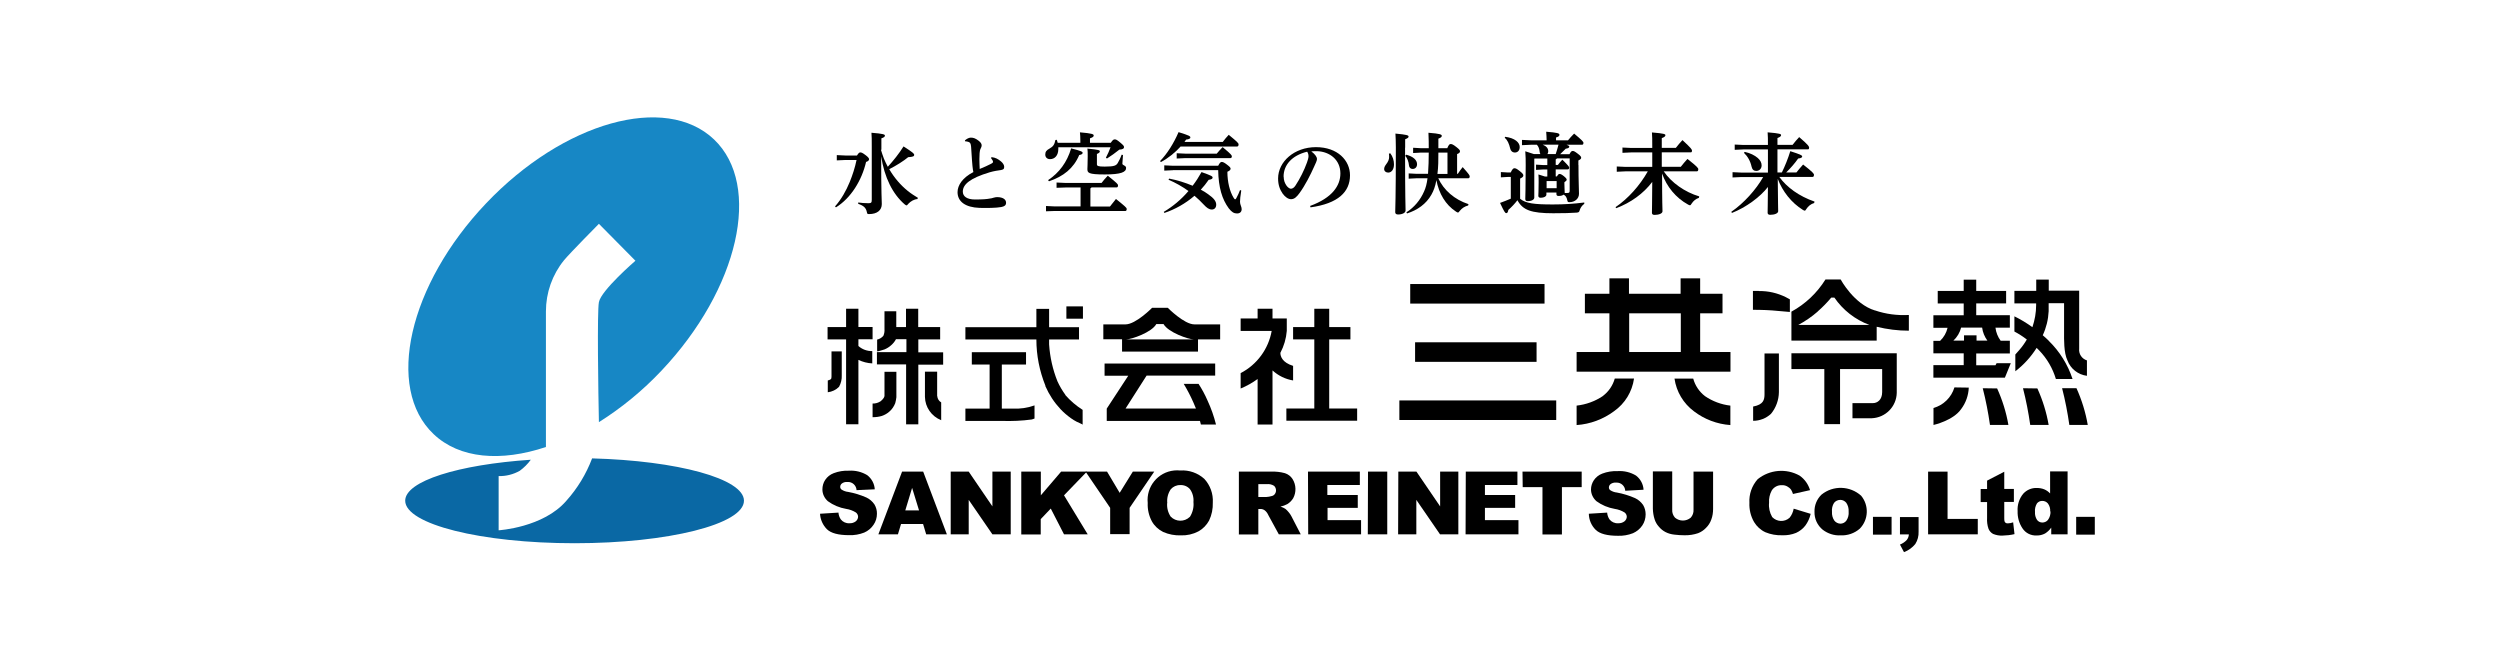 <?xml version="1.0" encoding="UTF-8"?>
<svg id="_レイヤー_2" data-name="レイヤー_2" xmlns="http://www.w3.org/2000/svg" viewBox="0 0 241.61 64.69">
  <defs>
    <style>
      .cls-1 {
        fill: #1787c5;
      }

      .cls-2 {
        fill: #fff;
      }

      .cls-3 {
        isolation: isolate;
      }

      .cls-4 {
        fill: #0a68a4;
      }
    </style>
  </defs>
  <g id="_レイヤー_4" data-name="レイヤー_4">
    <g>
      <rect class="cls-2" width="241.61" height="64.69"/>
      <g id="_レイヤー_2-2" data-name="レイヤー_2">
        <g id="_レイヤー_3" data-name="レイヤー_3">
          <g class="cls-3">
            <path d="M82.82,15.03c.16-.25.23-.3.32-.3.1,0,.2.02.55.29.26.2.3.31.3.36,0,.11-.08.21-.29.27-.41,1.78-1.47,3.5-2.91,4.39l-.09-.09c.61-.69,1.07-1.51,1.42-2.36.28-.69.51-1.4.66-2.13h-1.05l-.86.04v-.51l.86.04h1.09ZM85.14,14.48c.09.28.17.57.28.84s.24.53.38.8c.52-.57,1.11-1.3,1.52-1.97.91.58,1.03.7,1.03.81,0,.14-.09.2-.58.23-.43.36-1.14.81-1.83,1.16.47.81,1.08,1.53,1.8,2.11.31.25.63.45.97.66l-.05.12c-.32.02-.65.21-.88.46-.08.1-.12.15-.17.15-.04,0-.09-.03-.18-.1-1.16-1-1.96-2.6-2.27-4.64,0,3.64.06,4.33.06,4.61,0,.6-.45.97-1.23.97-.16,0-.18-.02-.21-.18-.09-.42-.29-.62-.84-.81v-.13c.27.04.63.07.98.07.27,0,.33-.05.33-.33v-5.1c0-.68,0-1.06-.03-1.38,1.16.09,1.3.17,1.3.27,0,.12-.08.18-.34.27v1.11Z"/>
            <path d="M95.85,15.19c.36.04.61.18.89.41.19.16.31.35.31.53,0,.21-.1.27-.35.31-.23.03-.64.09-1.05.21-1.9.57-2.6,1.17-2.6,1.87,0,.46.4.76,1.18.76s1.18-.04,1.42-.09c.15-.02.23-.03.36-.08.13-.04.27-.06.35-.06.59,0,.87.24.87.54,0,.26-.16.36-.47.42-.49.09-1.34.1-2.11.08-1.34-.05-2.11-.6-2.11-1.52,0-.66.48-1.4,1.53-1.94-.04-.17-.06-.33-.09-.61-.03-.23-.05-.65-.13-1.83-.03-.34-.1-.42-.24-.47-.11-.04-.21-.06-.33-.06l-.03-.09c.14-.12.36-.27.57-.27.24,0,.45.06.77.31.23.18.28.33.28.44,0,.1-.03.19-.09.29-.07.14-.1.29-.11.47,0,.15-.02.35-.02.57,0,.33.02.69.03.95.42-.18.79-.33,1.06-.48.18-.09.23-.15.23-.2s-.02-.09-.05-.16c-.03-.06-.07-.12-.14-.21l.05-.11Z"/>
            <path d="M104.41,13.8v-.14c0-.46-.02-.63-.04-.87,1.18.1,1.33.18,1.33.3,0,.13-.09.18-.36.28v.43h2.01c.2-.3.28-.33.39-.33s.2.03.54.32c.32.27.35.33.35.44,0,.11-.09.21-.45.23-.39.32-.81.61-1.2.86l-.1-.08c.17-.33.33-.67.45-1.01h-5.05c0,.06,0,.12,0,.18,0,.6-.33.97-.8.97-.28,0-.46-.18-.46-.44,0-.27.11-.42.41-.58.36-.2.48-.39.57-.83l.13-.02c.03.09.07.19.09.29h2.18ZM104.41,18.12h-1.44l-.86.03v-.51l.86.04h3.49c.18-.24.36-.45.6-.7.9.72.99.82.99.94,0,.13-.06.19-.12.19h-2.44s-.06.08-.11.1v1.75h1.89c.18-.24.36-.46.58-.73.91.73,1.04.85,1.04.97,0,.13-.06.19-.12.19h-6.82l-.86.03v-.51l.86.04h2.48v-1.85ZM101.29,17.41c1.07-.71,1.83-1.72,2.23-3.07,1.03.26,1.11.33,1.11.44,0,.08-.09.17-.33.2-.54,1.29-1.53,2.07-2.92,2.54l-.08-.1ZM106.01,15.86c0,.18.09.24.75.24.93,0,1.11-.1,1.26-.34.1-.17.25-.45.38-.81l.13.03c-.04.45-.06.72-.06.84,0,.17.36.16.36.41,0,.4-.47.63-2.07.63s-1.67-.16-1.67-.53c0-.18.03-.53.03-1.23,0-.33,0-.53-.03-.74,1.13.11,1.2.16,1.2.27,0,.08-.06.16-.28.25v.99Z"/>
            <path d="M114.12,14.14c-.53.59-1.22,1.15-1.92,1.52l-.09-.09c.69-.71,1.33-1.72,1.79-2.8,1.06.33,1.14.39,1.14.52,0,.11-.16.18-.41.2-.05.08-.1.15-.16.23h3.7c.19-.26.36-.45.58-.69.84.69.95.8.95.93,0,.12-.05.2-.14.2h-5.44ZM112.48,20.47c.86-.51,1.67-1.18,2.38-2.01-.6-.43-1.23-.79-1.93-1.09l.06-.11c.76.14,1.55.39,2.27.69.31-.4.6-.85.86-1.32,1.01.36,1.07.41,1.07.54,0,.09-.08.17-.38.21-.23.34-.49.66-.76.95.26.14.5.28.71.44.56.39.78.69.78,1.01s-.2.47-.42.47c-.28,0-.5-.17-.78-.47-.29-.31-.59-.6-.9-.86-.87.75-1.89,1.32-2.91,1.66l-.06-.11ZM113.37,16.45l-.85.04v-.51l.85.04h4.36c.14-.28.24-.37.34-.37.12,0,.25.06.51.26.28.21.35.3.35.39,0,.12-.09.2-.31.3,0,.99.23,1.91.6,2.51.08.12.1.15.15.15s.09-.05.13-.14c.14-.25.25-.51.34-.75l.12.04c-.09.58-.12.87-.12,1.1,0,.27.16.47.16.7,0,.27-.17.42-.45.42s-.51-.12-.8-.5c-.64-.87-.99-2.01-1.02-3.69h-4.37ZM113.72,14.81l.86.04h3.01c.16-.21.37-.42.57-.63.81.67.89.79.89.88,0,.1-.04.18-.13.18h-4.34l-.86.04v-.51Z"/>
            <path d="M126.62,19.9c2.13-.78,2.92-1.95,2.92-3.14,0-1.32-1.03-2.1-2.23-2.15-.21,0-.42,0-.58.02.4.3.55.57.55.73,0,.17-.14.44-.28.75-.34.77-.88,1.83-1.41,2.55-.28.38-.5.59-.82.59-.27,0-.57-.21-.81-.54-.27-.39-.44-.84-.44-1.46,0-1.62,1.56-3.03,3.66-3.03s3.29,1.29,3.29,2.72c0,1.6-1.14,2.73-3.82,3.1l-.03-.14ZM124.06,17.08c0,.35.11.63.28.87.11.15.29.29.41.29.15,0,.31-.09.45-.31.43-.65.84-1.47,1.11-2.22.06-.17.15-.44.15-.6,0-.13-.02-.29-.13-.45-1.47.36-2.28,1.28-2.28,2.41Z"/>
            <path d="M134.36,14.81c.24.31.36.7.36,1.07,0,.5-.24.8-.56.8-.22,0-.39-.14-.39-.34,0-.15.06-.28.17-.43.22-.28.31-.51.31-.72,0-.12,0-.23-.02-.34l.12-.03ZM135.79,14.28c0,4.88.05,5.74.05,6.06,0,.23-.32.39-.73.39-.18,0-.27-.09-.27-.22,0-.34.06-1.25.06-6.25,0-.58-.02-.99-.04-1.35,1.1.1,1.27.17,1.27.28,0,.12-.09.17-.33.27v.81ZM135.9,14.95c.7.18,1.05.53,1.05.92,0,.27-.17.46-.43.46-.18,0-.33-.12-.35-.34-.03-.36-.17-.72-.36-.93l.09-.11ZM138.01,16.81c.05-.69.07-1.37.07-2.06h-.81l-.7.04v-.51l.7.04h.81c0-.44,0-.9-.03-1.49,1.15.09,1.29.17,1.29.3,0,.09-.06.17-.33.27v.92h.86c.14-.33.22-.4.32-.4.12,0,.23.03.56.29.32.25.35.33.35.41,0,.1-.06.19-.28.27v1.91h.07c.14-.21.3-.45.47-.65.64.72.68.8.68.91,0,.09-.05.17-.14.17h-2.9c.53,1.15,1.57,2.06,2.92,2.5l-.03.13c-.34.09-.6.26-.81.52-.08.11-.12.16-.18.16-.04,0-.1-.03-.19-.09-1.01-.66-1.65-1.75-1.89-3.04-.11.61-.27,1.03-.48,1.4-.51.91-1.36,1.5-2.36,1.82l-.06-.11c.76-.48,1.35-1.19,1.71-2.02.15-.33.26-.71.33-1.27h-1.05l-.77.04v-.51l.77.04h1.1ZM139.89,16.81v-2.06h-.88c0,.69,0,1.38-.09,2.06h.98Z"/>
            <path d="M153.11,19.7c-.21.15-.35.35-.43.58-.06.22-.09.25-.32.27-.56.04-1.21.06-2.25.06-2.14,0-2.95-.31-3.46-1.26-.25.33-.55.65-.88.94-.03.21-.09.31-.2.31s-.2-.14-.6-.99c.35-.12.7-.27,1.04-.41v-2.1h-.27l-.69.04v-.51l.69.04h.26c.16-.34.26-.41.35-.41.12,0,.2.02.52.27.32.25.35.34.35.43,0,.1-.06.18-.31.3v1.95c.55.45,1.35.55,3.16.55,1.09,0,2.01-.06,3.04-.19v.13ZM145.46,13.22c.96.12,1.41.56,1.41.99,0,.36-.22.53-.46.53s-.41-.15-.46-.39c-.1-.45-.28-.85-.53-1.03l.05-.11ZM152.55,15.94c0,1.58.05,2.32.05,2.79s-.4.81-.92.81c-.15,0-.17-.02-.21-.18-.06-.3-.16-.45-.36-.55-.1.09-.28.13-.49.13-.13,0-.2-.06-.2-.18v-.15h-.97v.2c0,.15-.19.3-.57.3-.13,0-.21-.06-.21-.19,0-.12.03-.42.03-1.28,0-.34,0-.5-.02-.78.3.09.5.15.63.2h.23v-.68h-.44l-.65.04v-.51l.65.04h.44v-.63h-1.23l-.03.03v3.75c0,.17-.21.34-.65.34-.15,0-.22-.07-.22-.21,0-.2.04-1.05.04-3.26,0-.44,0-.87-.04-1.35.41.13.67.21.83.27h.63c-.04-.05-.06-.13-.07-.21-.03-.31-.12-.53-.27-.69h-.58l-.86.04v-.51l.86.04h1.52v-.04c0-.3-.02-.46-.04-.79,1.1.09,1.28.15,1.28.3,0,.11-.06.17-.33.26v.27h1.16c.2-.24.33-.39.59-.65.77.65.9.78.9.9s-.05.18-.14.18h-1.49c.22.08.26.12.26.18,0,.12-.13.17-.34.2-.2.21-.39.39-.54.53h.9c.14-.26.21-.31.31-.31.1,0,.19.03.5.27.28.21.32.3.32.39s-.07.16-.27.26v.45ZM150.35,14.89c.1-.3.19-.6.27-.91h-1.53c.37.15.54.36.54.65,0,.09-.03.18-.08.26h.81ZM149.47,17.49v.02s0,.68,0,.68h.97v-.69h-.96ZM151.21,18.65c.09,0,.17,0,.25,0,.19,0,.24-.03.24-.24v-3.1h-1.23s-.07.08-.12.1v.53h.21c.15-.2.27-.34.43-.51.61.6.66.69.66.77,0,.11-.05.17-.14.17h-1.16v.68h.12c.09-.17.17-.24.24-.24.09,0,.19.03.42.21.23.19.28.27.28.34,0,.09-.07.15-.22.25v.16c0,.35.03.7.03.85v.02Z"/>
            <path d="M162.43,16.13c.2-.25.41-.51.65-.77.95.74,1.05.89,1.05.99,0,.14-.05.21-.14.21h-3.2c.74,1.09,2.04,2.01,3.43,2.42l-.03.14c-.3.1-.54.3-.7.55-.07.12-.11.17-.17.17-.04,0-.1-.03-.18-.07-1.18-.65-2.07-1.73-2.51-3,0,2.8.04,3.51.04,3.65,0,.21-.34.35-.77.35-.17,0-.25-.07-.25-.2,0-.22.02-.94.03-2.99-.85,1.13-2.08,2.01-3.48,2.54l-.07-.1c1.2-.81,2.34-2.07,3.12-3.46h-2.14l-.86.04v-.51l.86.04h2.57v-1.4h-2.02l-.86.04v-.51l.86.04h2.02v-.21c0-.55,0-.93-.03-1.29,1.23.1,1.3.17,1.3.27,0,.09-.07.18-.35.28v.94h1.36c.2-.26.44-.54.64-.75.85.79.92.9.92,1.03,0,.09-.04.15-.09.15h-2.83v1.4h1.81Z"/>
            <path d="M172.21,16.66c.28-.57.6-1.35.81-2.05.95.31,1.15.39,1.15.51,0,.09-.09.17-.39.2-.31.45-.73.93-1.16,1.35h.99c.2-.25.41-.51.65-.77.95.74,1.05.89,1.05.99,0,.14-.05.21-.14.21h-3.21c.73,1.01,1.92,1.87,3.4,2.38l-.03.14c-.32.09-.58.31-.75.57-.07.12-.11.17-.17.17-.04,0-.09-.03-.18-.08-1.09-.68-1.95-1.76-2.42-2.99.02,2.37.04,2.98.04,3.12,0,.21-.34.35-.77.35-.17,0-.25-.07-.25-.2,0-.21.02-.82.03-2.49-.77.99-2.13,1.98-3.48,2.51l-.06-.11c1.22-.84,2.38-2.13,3.08-3.36h-2.1l-.86.04v-.51l.86.04h2.56c0-.75,0-1.49,0-2.24h-2.35l-.86.04v-.51l.86.04h2.35c0-.51,0-.87-.03-1.22,1.23.1,1.3.17,1.3.27,0,.09-.07.18-.35.28v.66h1.46c.2-.26.44-.54.64-.75.88.75.96.9.96,1.03,0,.09-.03.15-.09.15h-2.97c0,.75,0,1.49,0,2.24h.4ZM168.62,14.68c.52.11.96.33,1.26.59.24.21.37.46.37.71,0,.35-.25.54-.52.54-.23,0-.39-.13-.45-.41-.12-.55-.38-1-.74-1.34l.08-.09Z"/>
          </g>
        </g>
        <g id="_レイヤー_4-2" data-name="レイヤー_4">
          <path class="cls-1" d="M69,13.47c-4.68-4.45-14.54-1.69-22.02,6.18-7.48,7.87-9.77,17.85-5.08,22.3,2.51,2.39,6.52,2.7,10.86,1.25v-13.1c0-1.8.61-3.55,1.75-4.95.54-.66,3.37-3.52,3.37-3.52l3.53,3.57s-3.32,2.86-3.53,4c-.18.89-.06,8.77,0,11.6,2.22-1.4,4.25-3.07,6.05-4.98,7.47-7.9,9.75-17.9,5.07-22.35Z"/>
          <path class="cls-4" d="M57.22,44.31c-.57,1.5-1.41,2.89-2.48,4.08-2.22,2.6-6.55,2.86-6.55,2.86v-5.24c.71.02,1.42-.16,2.04-.51.41-.3.77-.66,1.07-1.07-6.99.47-12.14,2.06-12.14,3.96,0,2.27,7.33,4.11,16.37,4.11s16.37-1.84,16.37-4.11c0-2.13-6.44-3.87-14.68-4.09Z"/>
          <rect x="103.06" y="29.61" width="1.6" height="1.19"/>
          <rect x="136.29" y="27.45" width="12.98" height="1.89"/>
          <path d="M173.14,35.67h3.17v5.32h1.52v-5.32h4.07v2.22c0,.75-.46,1.07-.9,1.07h-1.97v1.46h1.88c1.32-.06,2.37-1.13,2.4-2.45v-3.83h-10.18v1.52Z"/>
          <path d="M164.31,30.28h2.16v-1.89h-2.16v-1.49h-1.89v1.49h-4.99v-1.49h-1.89v1.49h-2.37v1.89h2.37v3.74h-3.17v1.9h14.87v-1.9h-2.93v-3.74ZM157.45,30.28h4.99v3.74h-4.99v-3.74Z"/>
          <rect x="135.24" y="38.7" width="15.16" height="1.89"/>
          <rect x="136.76" y="33.08" width="11.74" height="1.89"/>
          <path d="M96.82,39.49v-4.26h2.34v-1.19h-5.24v1.19h1.72v4.26h-2.34v1.19h3.53c.97.03,1.93-.01,2.89-.14l.26-.09v-1.27c-.68.24-1.4.35-2.13.31h-1.03Z"/>
          <path d="M82.96,29.84h-1.19v1.77h-1.79v1.19h1.79v8.2h1.19v-6.22c.42.2.88.32,1.34.34v-1.19c-.49.01-.97-.16-1.34-.49v-.65h1.37v-1.19h-1.37v-1.77Z"/>
          <path d="M85.47,38.29c0,.07-.06.23-.35.48-.24.16-.51.24-.79.23v1.32c.16,0,.31-.01.47-.03.14-.02.28-.05.42-.09.27-.09.51-.23.73-.42.26-.22.45-.51.57-.82.05-.19.09-.38.11-.57h0v-2.46h-1.15v2.37Z"/>
          <path d="M90.57,38.29v-2.37h-1.18v2.44c.02,1,.64,1.88,1.57,2.25v-1.72c-.22-.13-.36-.35-.38-.61Z"/>
          <path d="M88.74,32.8h2.12v-1.19h-2.12v-1.77h-1.18v1.77h-.94v-1.53h-1.14v1.72h0c.02.23-.02.45-.11.66-.16.18-.37.31-.6.36v1.14c.13,0,.57-.15.71-.19.24-.1.47-.24.66-.42.18-.16.34-.35.45-.57h1.01v1.25h-2.85v1.19h2.82v5.79h1.18v-5.77h2.4v-1.19h-2.4v-1.25Z"/>
          <polygon points="128.46 32.8 130.51 32.8 130.51 31.61 128.46 31.61 128.46 29.84 127.02 29.84 127.02 31.61 124.97 31.61 124.97 32.8 127.02 32.8 127.02 39.48 124.32 39.48 124.32 40.66 131.16 40.66 131.16 39.48 128.46 39.48 128.46 32.8"/>
          <path d="M81.35,36.29v-2.33h-.99v2.42c0,.1,0,.24-.1.29-.08.05-.17.08-.26.1v1.14c.41-.05.8-.23,1.09-.53.19-.34.28-.73.26-1.11v.02Z"/>
          <path d="M102.97,38.17c-.3-.41-.56-.85-.77-1.31-.46-1.14-.73-2.35-.81-3.58v-.47h2.89v-1.19h-2.89v-1.77h-1.23v1.77h-6.86v1.19h6.86c0,1.53.3,3.04.87,4.46v.05c.36.82.85,1.57,1.46,2.22.3.32.64.61,1,.87.18.13.37.25.57.35.06.03.57.25.57.28v-1.43c-.63-.4-1.19-.88-1.68-1.44Z"/>
          <path d="M112.87,29.75h-1.53s-1.57,1.6-2.57,1.6h-2.14v1.44h1.81v1.19h7.34v-1.18h2.14v-1.45h-2.49c-.99,0-2.57-1.6-2.57-1.6ZM108.83,32.8c.53,0,2.48-.68,2.92-1.48h.7c.45.8,2.4,1.48,2.92,1.48h-6.55Z"/>
          <path d="M115.84,37.1h-1.44c.35.58.67,1.19.94,1.81.07.17.15.37.24.57h-6.8l2.03-3.18h6.63v-1.17h-10.69v1.18h2.29l-2.08,3.18v1.19h9.01c.03.11.06.23.09.35h1.46c-.2-.8-.47-1.57-.82-2.32-.24-.56-.54-1.11-.87-1.62Z"/>
          <path d="M124.97,36.78v-1.42c-1.06-.33-1.23-.93-1.23-1.26.35-.66.56-1.38.62-2.12h0v-1.2h-1.38v-.94h-1.44v.94h-1.64v1.2h3c-.31,1.75-1.42,3.26-3,4.08v1.49c.58-.24,1.13-.55,1.64-.92v4.4h1.44v-5.23c.56.51,1.25.85,2,.97Z"/>
          <path d="M154.9,38.28c-.76.51-1.63.82-2.53.92v1.88c1.31-.09,2.57-.56,3.62-1.34,1.05-.74,1.75-1.88,1.93-3.16h-1.86c-.19.68-.6,1.28-1.17,1.7Z"/>
          <path d="M163.64,36.59h-1.81c.18,1.26.86,2.4,1.88,3.16,1.02.78,2.24,1.24,3.52,1.33v-1.88c-.88-.1-1.73-.42-2.46-.92-.55-.43-.95-1.02-1.13-1.69Z"/>
          <path d="M181.22,30.01c-2.05-.61-3.33-3-3.33-3h-1.47c-.81,1.3-1.94,2.37-3.29,3.11v2.8h8.24v-1.34c1.02.25,2.06.38,3.11.38v-1.52c-1.11.06-2.22-.08-3.27-.44ZM175.67,30.1c.47-.41.91-.86,1.31-1.34h.3c.83,1.21,2.01,2.13,3.38,2.64h-6.86c.67-.36,1.3-.79,1.87-1.29h0Z"/>
          <path d="M169.98,28.12h-.57v1.82s1.07,0,1.85.06l1.72.15v-1.22l-.39-.21c-.81-.4-1.7-.61-2.61-.59Z"/>
          <path d="M170.53,38.09c0,.54-.09,1.01-1.1,1.2v1.38c.64,0,1.25-.24,1.72-.67.49-.59.76-1.34.77-2.1v-3.74h-1.39v3.94Z"/>
          <path d="M192.85,35.3h-1.86v-1.14h3.25v-1.23h-.89c-.27-.37-.45-.81-.5-1.26h1.39v-1.21h-3.25v-1.14h2.89v-1.2h-2.89v-1.09h-1.21v1.09h-2.51v1.21h2.51v1.14h-2.93v1.21h1.37c-.11.48-.36.92-.72,1.26h-.65v1.21h2.93v1.14h-2.93v1.21h6.91l.57-1.4h-1.37l-.11.2ZM188.78,32.92c.37-.34.63-.78.75-1.26h2.03c.06.46.24.89.51,1.26h-1.05v-.51h-1.21v.51h-1.03Z"/>
          <path d="M188.88,37.45c-.29.96-1.06,1.71-2.02,1.98v1.64s1.92-.42,2.69-1.56c.44-.59.69-1.31.72-2.05l-1.38-.02Z"/>
          <path d="M191.62,37.52c.3,1.17.53,2.36.7,3.55h1.78c-.21-1.22-.58-2.41-1.09-3.53l-1.4-.02Z"/>
          <path d="M195.51,37.52c.3,1.17.53,2.36.7,3.55h1.78c-.21-1.22-.58-2.41-1.09-3.53l-1.4-.02Z"/>
          <path d="M200.69,37.52h-1.4c.3,1.17.53,2.36.7,3.55h1.78c-.21-1.22-.58-2.42-1.09-3.55Z"/>
          <path d="M197.99,32.92c-.18-.18-.37-.35-.57-.52.34-.73.53-1.51.57-2.32v-.78h1.49v2.86c0,.57-.04,1.93.33,2.68.3.8,1.02,1.37,1.88,1.48v-1.49c-.49-.15-.81-.63-.75-1.14v-5.6h-2.94v-1.07h-1.21v1.09h-2.11v1.21h2.1v.18c0,.72-.13,1.43-.36,2.12-.55-.4-1.13-.75-1.74-1.05v1.47c.42.22.82.48,1.2.77-.21.36-.45.7-.73,1.02l-.38.43v1.62c.81-.62,1.51-1.39,2.06-2.26l.25.25c.75.78,1.3,1.72,1.61,2.76h1.61c-.46-1.4-1.25-2.67-2.3-3.69Z"/>
          <path d="M79.25,49.65l1.78-.11c.02.24.1.47.23.66.2.25.51.39.83.37.22.01.44-.05.62-.19.13-.11.21-.26.22-.43,0-.16-.08-.32-.21-.42-.29-.18-.61-.3-.95-.35-.64-.11-1.24-.36-1.76-.74-.33-.29-.53-.7-.53-1.14,0-.33.09-.65.27-.92.2-.3.48-.52.82-.65.47-.18.97-.26,1.47-.24.62-.04,1.24.11,1.77.43.43.33.7.83.73,1.37l-1.76.08c-.02-.45-.4-.81-.86-.79-.02,0-.04,0-.06,0-.18-.01-.35.04-.49.14-.11.08-.17.2-.17.34,0,.1.05.2.14.26.19.12.41.2.63.22.6.11,1.19.29,1.76.54.32.15.58.38.78.67.16.27.25.59.24.9,0,.38-.11.76-.33,1.07-.22.33-.53.59-.9.75-.46.18-.96.27-1.46.25-1.03,0-1.75-.19-2.14-.57-.4-.4-.64-.94-.67-1.5Z"/>
          <path d="M89.21,50.64h-2.13l-.3,1h-1.89l2.29-6.06h2.04l2.29,6.06h-2l-.3-1ZM88.82,49.33l-.67-2.18-.66,2.18h1.33Z"/>
          <path d="M91.87,45.58h1.75l2.29,3.36v-3.36h1.77v6.06h-1.77l-2.29-3.33v3.33h-1.74v-6.06Z"/>
          <path d="M98.71,45.58h1.88v2.29l1.96-2.29h2.49l-2.21,2.29,2.29,3.77h-2.29l-1.28-2.49-.97,1.02v1.48h-1.88v-6.06Z"/>
          <path d="M104.91,45.58h2.08l1.22,2.05,1.27-2.05h2.07l-2.38,3.5v2.54h-1.88v-2.54l-2.38-3.5Z"/>
          <path d="M110.92,48.61c-.16-1.57.98-2.98,2.55-3.14.2-.02.39-.02.59,0,.86-.06,1.7.24,2.33.81.57.62.87,1.44.82,2.29.02.6-.1,1.2-.36,1.74-.24.44-.6.81-1.04,1.05-.52.27-1.1.4-1.68.38-.59.02-1.18-.09-1.72-.33-.46-.23-.84-.58-1.09-1.03-.29-.54-.43-1.16-.4-1.77ZM112.8,48.61c-.04.47.08.93.34,1.32.5.51,1.32.53,1.84.03,0,0,.02-.02.03-.03.26-.42.38-.92.33-1.41.04-.44-.08-.89-.34-1.25-.24-.27-.58-.41-.94-.39-.35-.01-.68.14-.91.4-.27.39-.39.87-.34,1.34h0Z"/>
          <path d="M119.73,51.64v-6.06h3.12c.45-.02.89.03,1.33.15.31.1.57.3.74.57.35.56.37,1.27.06,1.85-.14.23-.34.43-.57.57-.21.11-.43.19-.66.24.17.05.34.13.49.23.11.09.21.2.3.31.1.12.19.24.26.38l.91,1.76h-2.12l-1.01-1.85c-.08-.18-.19-.34-.34-.46-.13-.1-.29-.15-.46-.14h-.17v2.46h-1.9ZM121.61,48.03h.79c.17-.01.33-.04.5-.09.12-.02.23-.09.3-.19.08-.1.12-.23.12-.35,0-.17-.06-.33-.19-.45-.21-.13-.45-.19-.7-.16h-.82v1.23Z"/>
          <path d="M126.4,45.58h5.02v1.29h-3.14v.97h2.94v1.24h-2.92v1.19h3.24v1.37h-5.11l-.02-6.07Z"/>
          <path d="M132.22,45.58h1.85v6.06h-1.88l.02-6.06Z"/>
          <path d="M135.14,45.58h1.75l2.29,3.36v-3.36h1.76v6.06h-1.77l-2.29-3.33v3.33h-1.76l.02-6.06Z"/>
          <path d="M141.65,45.58h5v1.29h-3.14v.97h2.92v1.24h-2.92v1.19h3.24v1.37h-5.11l.02-6.07Z"/>
          <path d="M147.14,45.58h5.72v1.5h-1.91v4.57h-1.88v-4.57h-1.91l-.02-1.5Z"/>
          <path d="M153.54,49.65l1.78-.11c.02.24.1.47.23.66.2.25.51.39.83.37.22.01.44-.05.62-.19.13-.11.21-.26.22-.43,0-.16-.08-.32-.21-.42-.29-.18-.62-.3-.96-.35-.64-.11-1.24-.36-1.76-.74-.33-.29-.53-.7-.53-1.14,0-.31.1-.62.27-.88.2-.3.48-.52.82-.65.47-.18.98-.26,1.49-.24.62-.04,1.24.11,1.77.43.43.33.7.83.73,1.37l-1.77.1c-.02-.45-.4-.81-.86-.79-.02,0-.04,0-.06,0-.18-.01-.35.04-.49.14-.11.08-.17.2-.17.34,0,.1.05.2.14.26.19.12.41.2.63.22.6.11,1.19.29,1.76.54.32.15.58.38.78.67.16.27.24.58.24.9,0,.38-.11.76-.32,1.07-.22.33-.54.59-.9.75-.46.18-.96.27-1.46.25-1.03,0-1.75-.19-2.14-.57-.42-.41-.66-.97-.67-1.56Z"/>
          <path d="M163.69,45.58h1.87v3.61c0,.34-.05.69-.17,1.01-.11.32-.29.6-.53.83-.21.22-.47.39-.75.5-.42.14-.86.21-1.31.2-.32,0-.65-.02-.97-.06-.3-.03-.6-.11-.87-.25-.25-.13-.47-.31-.65-.53-.18-.2-.32-.44-.4-.7-.11-.33-.16-.68-.17-1.02v-3.61h1.87v3.7c-.02.28.08.56.27.77.44.37,1.08.37,1.52,0,.19-.21.29-.49.27-.78v-3.69Z"/>
          <path d="M173.35,49.16l1.64.5c-.09.41-.27.8-.52,1.14-.23.3-.54.54-.89.7-.42.17-.88.25-1.34.23-.55.02-1.11-.08-1.62-.29-.46-.21-.84-.56-1.1-.99-.32-.56-.48-1.2-.45-1.85-.05-.84.24-1.66.8-2.29,1.16-.93,2.76-1.07,4.06-.34.48.34.83.83,1,1.4l-1.65.37c-.04-.14-.1-.28-.18-.41-.1-.14-.24-.25-.39-.33-.16-.08-.33-.12-.5-.11-.4-.02-.77.18-.98.51-.2.37-.29.78-.26,1.19-.05.48.06.96.3,1.38.45.47,1.19.51,1.68.07.21-.25.34-.56.4-.88Z"/>
          <path d="M175.36,49.46c-.02-.62.23-1.23.68-1.66,1.13-.91,2.75-.86,3.83.11.77.94.72,2.31-.13,3.18-.51.45-1.18.68-1.86.65-.62.03-1.22-.16-1.72-.54-.52-.42-.82-1.07-.8-1.74ZM177.05,49.46c-.02.31.06.62.24.87.14.17.35.27.57.28.22,0,.43-.1.57-.28.18-.26.26-.57.23-.89.02-.3-.06-.6-.23-.85-.14-.17-.35-.28-.57-.28-.24,0-.46.1-.61.29-.16.25-.23.56-.2.86h0Z"/>
          <path d="M181.01,49.95h1.8v1.72h-1.8v-1.72Z"/>
          <path d="M183.62,49.97h1.8v1.4c.02.43-.09.85-.32,1.21-.29.35-.66.62-1.09.78l-.39-.73c.25-.1.48-.25.66-.45.12-.15.19-.33.2-.53h-.86v-1.68Z"/>
          <path d="M186.34,45.58h1.88v4.57h2.92v1.49h-4.8v-6.07Z"/>
          <path d="M193.7,45.58v1.67h.93v1.26h-.93v1.56c0,.13,0,.25.05.37.06.1.18.15.29.14.18,0,.35-.04.52-.1l.13,1.14c-.38.09-.76.13-1.14.14-.32.02-.63-.04-.93-.16-.2-.11-.35-.28-.44-.49-.12-.34-.16-.7-.14-1.06v-1.53h-.62v-1.26h.62v-.81l1.66-.86Z"/>
          <path d="M199.82,45.58v6.06h-1.58v-.65c-.16.23-.36.42-.6.57-.25.13-.53.2-.81.19-.55.03-1.07-.23-1.37-.69-.33-.49-.49-1.07-.47-1.66-.04-.6.15-1.2.53-1.67.34-.38.82-.59,1.33-.57.24,0,.49.04.71.13.22.09.41.23.57.4v-2.13h1.7ZM198.14,49.43c.02-.28-.06-.55-.22-.77-.14-.17-.35-.26-.57-.25-.19,0-.37.09-.49.24-.15.25-.22.54-.19.82-.02.28.05.55.2.78.12.16.31.25.51.25.21,0,.41-.09.54-.25.18-.24.26-.53.25-.82h-.01Z"/>
          <path d="M200.65,49.95h1.8v1.72h-1.8v-1.72Z"/>
        </g>
      </g>
    </g>
  </g>
</svg>
